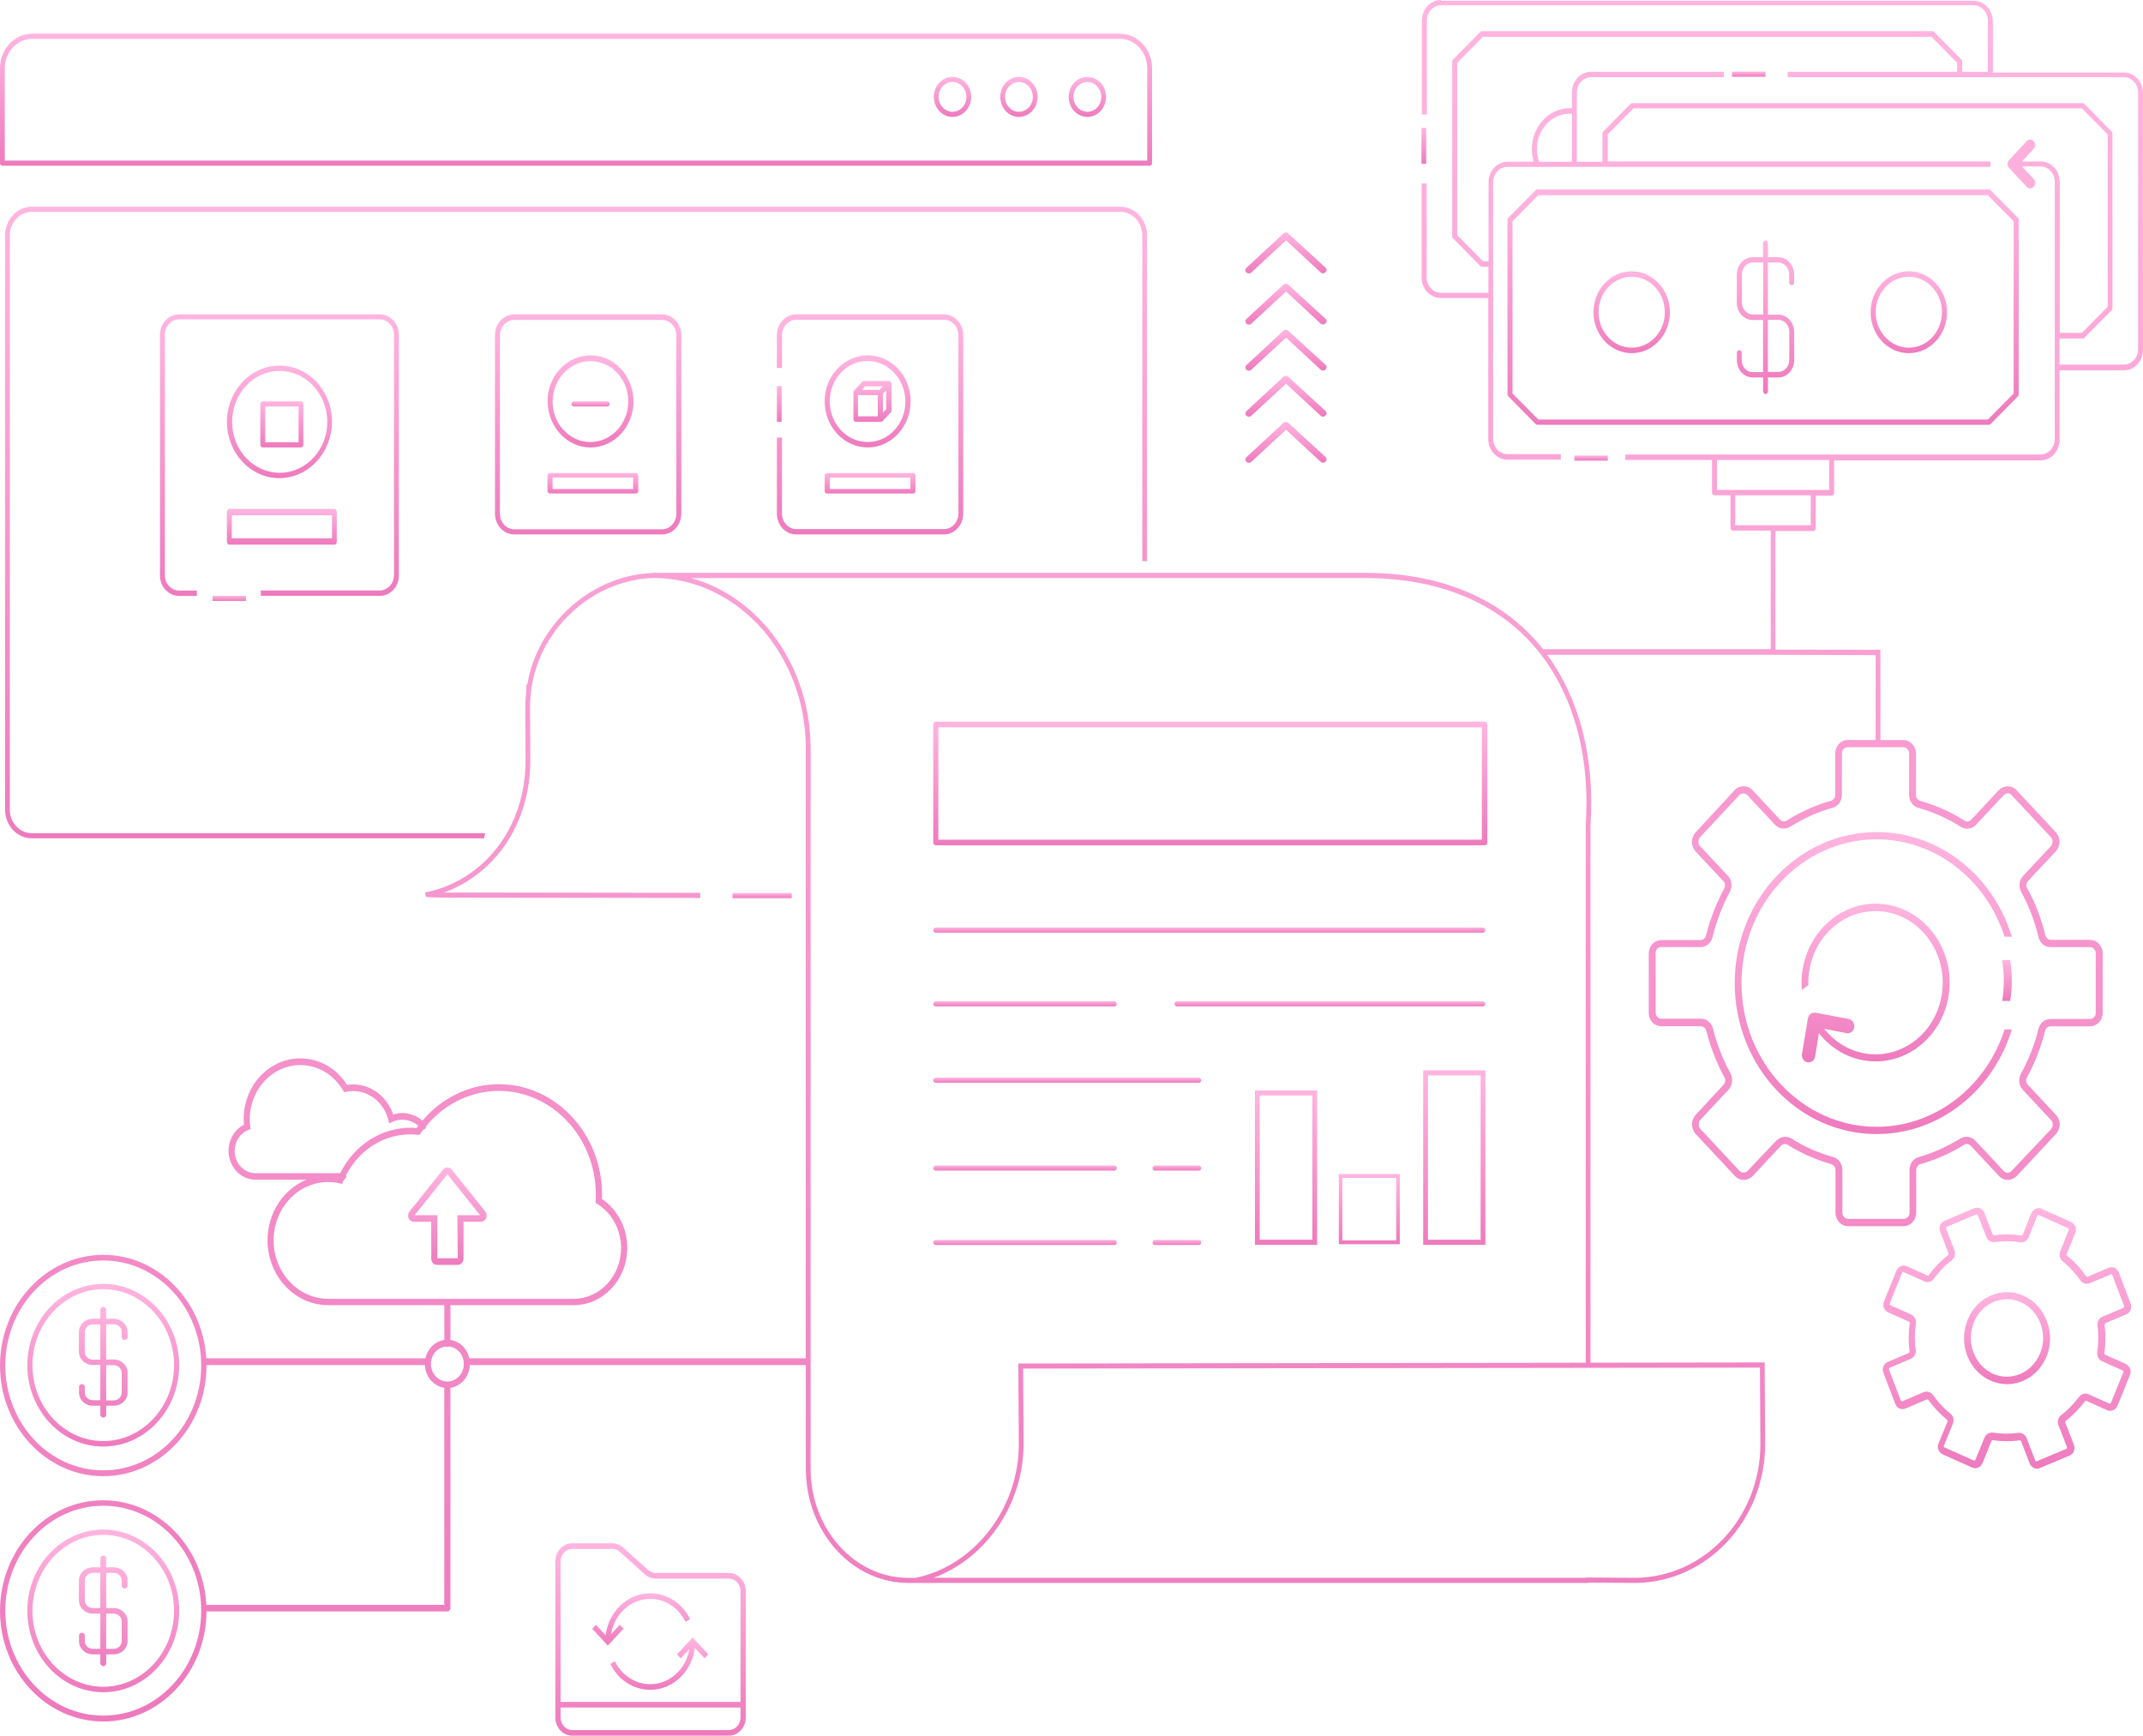 <svg width="716" height="580" viewBox="0 0 716 580" fill="none" xmlns="http://www.w3.org/2000/svg">
<path d="M589.867 23.938H578.692V25.647H589.867V23.938Z" fill="url(#paint0_linear)"/>
<path d="M476.519 42.747H474.922V54.717H476.519V42.747Z" fill="url(#paint1_linear)"/>
<path d="M537.184 152.182H526.009V153.891H537.184V152.182Z" fill="url(#paint2_linear)"/>
<path d="M665.073 141.682L674.205 132.432C674.381 132.244 674.492 132.004 674.492 131.765V73.423C674.492 73.183 674.381 72.944 674.205 72.756L665.073 63.505C664.898 63.317 664.738 63.266 664.515 63.266H513.652C513.428 63.266 513.253 63.334 513.093 63.505L503.962 72.756C503.786 72.944 503.674 73.183 503.674 73.423V131.765C503.674 132.004 503.786 132.244 503.962 132.432L513.093 141.682C513.269 141.87 513.428 141.922 513.652 141.922H664.515C664.738 141.922 664.898 141.853 665.073 141.682ZM513.971 140.16L505.35 131.457V73.919L513.971 65.215H664.163L672.784 73.919V131.457L664.163 140.16H513.971Z" fill="url(#paint3_linear)"/>
<path d="M594.175 85.923H590.679V81.255C590.679 80.776 590.296 80.366 589.865 80.366C589.434 80.366 589.051 80.776 589.051 81.255V85.923H585.571C582.681 85.923 580.286 88.488 580.286 91.719V101.107C580.286 104.27 582.633 106.903 585.571 106.903H589.051V124.31H585.571C583.559 124.31 581.931 122.515 581.931 120.309V117.864C581.931 117.385 581.548 116.975 581.117 116.975C580.686 116.975 580.302 117.385 580.302 117.864V120.309C580.302 123.472 582.649 126.106 585.587 126.106H589.067V130.774C589.067 131.253 589.45 131.663 589.881 131.663C590.312 131.663 590.695 131.235 590.695 130.774V126.106H594.175C597.065 126.106 599.46 123.541 599.46 120.309V110.922C599.46 107.758 597.113 105.125 594.175 105.125H590.679V87.718H594.159C596.171 87.718 597.799 89.514 597.799 91.719V94.404C597.799 94.883 598.183 95.293 598.614 95.293C599.045 95.293 599.428 94.883 599.428 94.404V91.719C599.396 88.505 597.049 85.923 594.175 85.923ZM589.115 105.057H585.635C583.623 105.057 581.995 103.261 581.995 101.056V91.668C581.995 89.462 583.623 87.667 585.635 87.667H589.115V105.057ZM594.175 106.852C596.187 106.852 597.815 108.648 597.815 110.853V120.241C597.815 122.446 596.187 124.242 594.175 124.242H590.679V106.852H594.175Z" fill="url(#paint4_linear)"/>
<path d="M637.76 90.625C630.752 90.625 624.989 96.73 624.989 104.305C624.989 111.811 630.688 117.984 637.76 117.984C644.832 117.984 650.531 111.879 650.531 104.305C650.531 96.798 644.784 90.625 637.76 90.625ZM637.76 116.154C631.662 116.154 626.697 110.836 626.697 104.305C626.697 97.773 631.662 92.455 637.76 92.455C643.858 92.455 648.823 97.773 648.823 104.305C648.823 110.836 643.858 116.154 637.76 116.154Z" fill="url(#paint5_linear)"/>
<path d="M545.165 90.625C538.157 90.625 532.394 96.73 532.394 104.305C532.394 111.811 538.093 117.984 545.165 117.984C552.237 117.984 557.937 111.879 557.937 104.305C557.937 96.798 552.237 90.625 545.165 90.625ZM545.165 116.154C539.067 116.154 534.102 110.836 534.102 104.305C534.102 97.773 539.067 92.455 545.165 92.455C551.264 92.455 556.228 97.773 556.228 104.305C556.292 110.836 551.264 116.154 545.165 116.154Z" fill="url(#paint6_linear)"/>
<path d="M154.87 420.501V408.155H160.697C161.447 408.155 162.134 407.693 162.437 406.958C162.756 406.223 162.629 405.368 162.15 404.769L150.943 390.714C150.208 389.791 148.756 389.791 148.021 390.714L136.814 404.769C136.319 405.368 136.208 406.24 136.527 406.975C136.846 407.693 137.517 408.172 138.267 408.172H144.094V420.518C144.094 421.646 144.956 422.57 146.01 422.57H152.97C154.008 422.553 154.87 421.629 154.87 420.501ZM138.554 405.966L149.474 392.287L160.394 405.966H152.81L152.938 420.364H146.121V405.966H138.554Z" fill="url(#paint7_linear)"/>
<path d="M0.798 55.367H384.117C384.564 55.367 384.916 54.99 384.916 54.512V22.81C384.916 16.432 380.078 11.251 374.124 11.251H10.792C4.837 11.251 0 16.432 0 22.81V54.512C0 54.99 0.351 55.367 0.798 55.367ZM1.596 22.81C1.596 17.372 5.731 12.961 10.792 12.961H374.108C379.184 12.961 383.303 17.372 383.303 22.81V53.657H1.596V22.81Z" fill="url(#paint8_linear)"/>
<path d="M318.248 25.682C314.8 25.682 312.006 28.674 312.006 32.368C312.006 36.061 314.8 39.053 318.248 39.053C321.681 39.053 324.49 36.061 324.49 32.368C324.49 28.674 321.681 25.682 318.248 25.682ZM318.248 37.343C315.694 37.343 313.603 35.121 313.603 32.368C313.603 29.615 315.678 27.392 318.248 27.392C320.803 27.392 322.894 29.615 322.894 32.368C322.894 35.121 320.803 37.343 318.248 37.343Z" fill="url(#paint9_linear)"/>
<path d="M340.438 25.682C336.99 25.682 334.196 28.674 334.196 32.368C334.196 36.061 336.99 39.053 340.438 39.053C343.871 39.053 346.68 36.061 346.68 32.368C346.68 28.674 343.887 25.682 340.438 25.682ZM340.438 37.343C337.884 37.343 335.793 35.121 335.793 32.368C335.793 29.615 337.868 27.392 340.438 27.392C342.993 27.392 345.084 29.615 345.084 32.368C345.084 35.121 343.009 37.343 340.438 37.343Z" fill="url(#paint10_linear)"/>
<path d="M363.3 25.682C359.851 25.682 357.057 28.674 357.057 32.368C357.057 36.061 359.851 39.053 363.3 39.053C366.748 39.053 369.542 36.061 369.542 32.368C369.542 28.674 366.748 25.682 363.3 25.682ZM363.3 37.343C360.745 37.343 358.654 35.121 358.654 32.368C358.654 29.615 360.729 27.392 363.3 27.392C365.854 27.392 367.945 29.615 367.945 32.368C367.945 35.121 365.87 37.343 363.3 37.343Z" fill="url(#paint11_linear)"/>
<path d="M383.224 187.44V78.639C383.224 73.355 379.217 69.063 374.284 69.063H10.632C5.699 69.063 1.692 73.355 1.692 78.639V270.491C1.692 275.774 5.699 280.066 10.632 280.066H161.734L162.102 278.356H10.632C6.577 278.356 3.289 274.834 3.289 270.491V78.639C3.289 74.296 6.577 70.773 10.632 70.773H374.3C378.354 70.773 381.643 74.296 381.643 78.639V187.457H383.224V187.44Z" fill="url(#paint12_linear)"/>
<path d="M264.513 298.345H244.733V300.055H264.513V298.345Z" fill="url(#paint13_linear)"/>
<path d="M495.485 309.87H312.598C312.151 309.87 311.8 310.246 311.8 310.725C311.8 311.203 312.151 311.58 312.598 311.58H495.469C495.916 311.58 496.267 311.203 496.267 310.725C496.267 310.246 495.916 309.87 495.485 309.87Z" fill="url(#paint14_linear)"/>
<path d="M400.545 360.021H312.614C312.167 360.021 311.815 360.397 311.815 360.876C311.815 361.355 312.167 361.731 312.614 361.731H400.545C400.992 361.731 401.343 361.355 401.343 360.876C401.343 360.415 400.976 360.021 400.545 360.021Z" fill="url(#paint15_linear)"/>
<path d="M312.598 336.22H372.336C372.783 336.22 373.135 335.844 373.135 335.365C373.135 334.886 372.783 334.51 372.336 334.51H312.598C312.151 334.51 311.8 334.886 311.8 335.365C311.8 335.844 312.167 336.22 312.598 336.22Z" fill="url(#paint16_linear)"/>
<path d="M495.484 334.51H393.201C392.754 334.51 392.403 334.886 392.403 335.365C392.403 335.844 392.754 336.22 393.201 336.22H495.468C495.915 336.22 496.266 335.844 496.266 335.365C496.266 334.886 495.915 334.51 495.484 334.51Z" fill="url(#paint17_linear)"/>
<path d="M372.352 389.364H312.614C312.167 389.364 311.815 389.74 311.815 390.219C311.815 390.697 312.167 391.074 312.614 391.074H372.352C372.799 391.074 373.15 390.697 373.15 390.219C373.15 389.74 372.783 389.364 372.352 389.364Z" fill="url(#paint18_linear)"/>
<path d="M400.544 389.364H385.873C385.426 389.364 385.075 389.74 385.075 390.219C385.075 390.697 385.426 391.074 385.873 391.074H400.544C400.991 391.074 401.342 390.697 401.342 390.219C401.342 389.74 400.975 389.364 400.544 389.364Z" fill="url(#paint19_linear)"/>
<path d="M372.352 414.225H312.614C312.167 414.225 311.815 414.601 311.815 415.08C311.815 415.559 312.167 415.935 312.614 415.935H372.352C372.799 415.935 373.15 415.559 373.15 415.08C373.15 414.601 372.783 414.225 372.352 414.225Z" fill="url(#paint20_linear)"/>
<path d="M400.544 414.225H385.873C385.426 414.225 385.075 414.601 385.075 415.08C385.075 415.559 385.426 415.935 385.873 415.935H400.544C400.991 415.935 401.342 415.559 401.342 415.08C401.342 414.601 400.975 414.225 400.544 414.225Z" fill="url(#paint21_linear)"/>
<path d="M419.288 415.885H440.073V364.28H419.288V415.885ZM420.884 365.972H438.477V414.158H420.884V365.972Z" fill="url(#paint22_linear)"/>
<path d="M447.304 415.662H467.707V392.219H447.304V415.662ZM448.517 393.519H466.493V414.363H448.517V393.519Z" fill="url(#paint23_linear)"/>
<path d="M475.498 415.884H496.283V357.559H475.498V415.884ZM477.094 359.269H494.687V414.174H477.094V359.269Z" fill="url(#paint24_linear)"/>
<path d="M171.824 105.022C168.232 105.022 165.374 108.168 165.374 111.999V171.572C165.374 175.453 168.28 178.548 171.824 178.548H221.186C224.778 178.548 227.635 175.402 227.635 171.572V111.999C227.635 108.117 224.73 105.022 221.186 105.022H171.824ZM225.975 112.067V171.64C225.975 174.479 223.804 176.821 221.186 176.821H171.824C169.206 176.821 167.035 174.479 167.035 171.64V112.067C167.035 109.229 169.206 106.886 171.824 106.886H221.186C223.804 106.886 225.975 109.16 225.975 112.067Z" fill="url(#paint25_linear)"/>
<path d="M197.303 149.48H197.415C205.365 149.411 211.719 142.435 211.671 133.937C211.607 129.85 210.074 126.003 207.376 123.113C204.614 120.223 201.022 118.701 197.191 118.701C193.36 118.77 189.768 120.394 187.07 123.301C184.356 126.259 182.887 130.107 182.951 134.193C183.015 138.28 184.547 142.127 187.245 145.017C189.943 147.907 193.535 149.48 197.303 149.48ZM188.299 124.686C190.662 122.104 193.839 120.651 197.191 120.651H197.303C200.655 120.651 203.784 122.036 206.131 124.498C208.542 127.012 209.899 130.414 209.899 134.005C209.962 141.426 204.359 147.599 197.351 147.667H197.239C193.886 147.667 190.757 146.282 188.411 143.769C186 141.255 184.643 137.852 184.643 134.262C184.643 130.671 185.936 127.2 188.299 124.686Z" fill="url(#paint26_linear)"/>
<path d="M191.715 135.801H202.89C203.322 135.801 203.689 135.408 203.689 134.946C203.689 134.484 203.322 134.091 202.89 134.091H191.715C191.284 134.091 190.917 134.484 190.917 134.946C190.917 135.408 191.284 135.801 191.715 135.801Z" fill="url(#paint27_linear)"/>
<path d="M212.389 158.029H183.797C183.334 158.029 182.919 158.388 182.919 158.782V164.117C182.919 164.527 183.334 164.869 183.797 164.869H212.389C212.852 164.869 213.267 164.51 213.267 164.117V158.782C213.203 158.388 212.852 158.029 212.389 158.029ZM211.527 163.364H184.627V159.534H211.527V163.364Z" fill="url(#paint28_linear)"/>
<path d="M259.564 171.572C259.564 175.453 262.47 178.548 266.014 178.548H315.375C318.967 178.548 321.825 175.402 321.825 171.572V111.999C321.825 108.117 318.919 105.022 315.375 105.022H266.014C262.422 105.022 259.564 108.168 259.564 111.999V122.925H261.272V111.999C261.272 109.16 263.443 106.818 266.062 106.818H315.423C318.057 106.818 320.213 109.16 320.213 111.999V171.572C320.213 174.41 318.041 176.753 315.423 176.753H266.062C263.443 176.753 261.272 174.41 261.272 171.572V146.18H259.564V171.572Z" fill="url(#paint29_linear)"/>
<path d="M261.161 128.961H259.564V140.931H261.161V128.961Z" fill="url(#paint30_linear)"/>
<path d="M289.896 149.48H290.007C297.958 149.412 304.311 142.418 304.263 133.903C304.2 125.456 297.734 118.634 289.784 118.702C285.952 118.77 282.36 120.412 279.662 123.302C276.948 126.26 275.48 130.107 275.544 134.211C275.592 142.675 282.057 149.48 289.896 149.48ZM280.828 124.635C283.191 122.053 286.367 120.6 289.72 120.6H289.832C296.728 120.6 302.428 126.585 302.491 134.04C302.603 141.427 297.016 147.599 290.007 147.668H289.896C282.999 147.668 277.3 141.683 277.236 134.228C277.172 130.62 278.465 127.217 280.828 124.635Z" fill="url(#paint31_linear)"/>
<path d="M275.528 164.117C275.528 164.527 275.943 164.869 276.406 164.869H304.998C305.461 164.869 305.876 164.51 305.876 164.117V158.782C305.876 158.371 305.461 158.029 304.998 158.029H276.406C275.943 158.029 275.528 158.388 275.528 158.782V164.117ZM277.268 159.534H304.168V163.364H277.268V159.534Z" fill="url(#paint32_linear)"/>
<path d="M285.968 140.931H294.317C294.429 140.931 294.541 140.931 294.605 140.863C294.669 140.828 294.701 140.794 294.749 140.777C294.796 140.743 294.828 140.709 294.892 140.692L297.654 137.733C297.718 137.665 297.766 137.545 297.83 137.426C297.893 137.306 297.893 137.238 297.893 137.118V128.124C297.83 128.004 297.782 127.867 297.782 127.816C297.75 127.748 297.718 127.713 297.702 127.662C297.67 127.611 297.638 127.577 297.622 127.508C297.558 127.44 297.446 127.389 297.335 127.32C297.223 127.252 297.159 127.252 297.047 127.252H288.714C288.602 127.252 288.491 127.252 288.427 127.32C288.363 127.354 288.331 127.389 288.283 127.406C288.235 127.423 288.203 127.474 288.139 127.491L285.378 130.449C285.314 130.518 285.266 130.637 285.202 130.757C285.138 130.877 285.138 130.945 285.138 131.065V140.008C285.106 140.503 285.505 140.931 285.968 140.931ZM295.004 131.509L296.09 130.347V136.69L295.004 137.853V131.509ZM289.017 129.047H294.94L293.855 130.227H287.932L289.017 129.047ZM286.655 132.005H293.264V139.084H286.655V132.005Z" fill="url(#paint33_linear)"/>
<path d="M82.184 199.067H71.009V200.777H82.184V199.067Z" fill="url(#paint34_linear)"/>
<path d="M133.27 192.279V111.811C133.27 108.032 130.381 105.022 126.852 105.022H59.866C56.29 105.022 53.449 108.083 53.449 111.811V192.296C53.449 196.075 56.338 199.084 59.866 199.084H65.773V197.289H59.866C57.248 197.289 55.093 195.015 55.093 192.245V111.742C55.093 108.989 57.248 106.698 59.866 106.698H126.852C129.471 106.698 131.626 108.972 131.626 111.742V192.211C131.626 194.964 129.471 197.255 126.852 197.255H87.165V199.05H126.852C130.381 199.136 133.27 196.075 133.27 192.279Z" fill="url(#paint35_linear)"/>
<path d="M93.328 159.739H93.503C103.162 159.619 110.984 151.138 110.92 140.776C110.872 130.431 103.002 122.121 93.391 122.121H93.232C83.573 122.241 75.751 130.722 75.815 141.084C75.91 151.378 83.717 159.739 93.328 159.739ZM93.28 123.934H93.455C102.172 123.934 109.244 131.457 109.356 140.793C109.42 150.181 102.331 157.892 93.567 157.944C84.803 157.995 77.603 150.489 77.555 141.084C77.491 131.697 84.515 123.985 93.28 123.934Z" fill="url(#paint36_linear)"/>
<path d="M112.516 180.891V171.076C112.516 170.494 112.133 169.999 111.686 169.999H76.629C76.182 169.999 75.798 170.494 75.798 171.076V180.891C75.798 181.472 76.182 181.968 76.629 181.968H111.75C112.181 181.968 112.516 181.472 112.516 180.891ZM110.92 179.83H77.443V172.153H110.92V179.83Z" fill="url(#paint37_linear)"/>
<path d="M87.804 149.48H100.527C100.974 149.48 101.357 149.07 101.357 148.608V134.98C101.357 134.501 101.022 134.091 100.527 134.091H87.804C87.357 134.091 86.974 134.501 86.974 134.98V148.608C86.974 149.07 87.357 149.48 87.804 149.48ZM88.618 135.801H99.745V147.719H88.618V135.801Z" fill="url(#paint38_linear)"/>
<path d="M34.498 428.914C20.498 428.914 9.131 441.106 9.131 456.085C9.131 471.081 20.514 483.255 34.498 483.255C48.499 483.255 59.866 471.063 59.866 456.085C59.866 441.089 48.499 428.914 34.498 428.914ZM34.498 481.425C21.471 481.425 10.839 470.038 10.839 456.085C10.839 442.132 21.471 430.692 34.498 430.692C47.525 430.692 58.157 442.08 58.157 456.033C58.157 469.986 47.589 481.425 34.498 481.425Z" fill="url(#paint39_linear)"/>
<path d="M37.979 440.558H35.472V437.548C35.472 437.035 35.041 436.625 34.499 436.625C33.956 436.625 33.525 437.035 33.525 437.548V440.558H31.018C28.448 440.558 26.373 442.524 26.373 444.952V451.621C26.373 454.049 28.448 456.015 31.018 456.015H33.525V467.779H31.018C29.55 467.779 28.336 466.616 28.336 465.231V463.316C28.336 462.803 27.905 462.393 27.363 462.393C26.82 462.393 26.389 462.803 26.389 463.316V465.231C26.389 467.659 28.464 469.626 31.034 469.626H33.525V472.635C33.525 473.148 33.956 473.559 34.499 473.559C35.041 473.559 35.472 473.148 35.472 472.635V469.626H37.979C40.549 469.626 42.624 467.659 42.624 465.231V458.563C42.624 456.135 40.549 454.168 37.979 454.168H35.472V442.404H37.979C39.447 442.404 40.661 443.567 40.661 444.952V446.696C40.661 447.209 41.092 447.619 41.635 447.619C42.177 447.619 42.608 447.209 42.608 446.696V444.952C42.624 442.541 40.549 440.558 37.979 440.558ZM33.525 454.237H31.018C29.55 454.237 28.336 453.074 28.336 451.689V445.02C28.336 443.635 29.55 442.473 31.018 442.473H33.525V454.237ZM37.979 456.083C39.447 456.083 40.661 457.246 40.661 458.631V465.3C40.661 466.685 39.431 467.848 37.979 467.848H35.472V456.083H37.979Z" fill="url(#paint40_linear)"/>
<path d="M34.498 510.99C20.498 510.99 9.131 523.181 9.131 538.16C9.131 553.156 20.514 565.331 34.498 565.331C48.499 565.331 59.866 553.139 59.866 538.16C59.866 523.164 48.499 510.99 34.498 510.99ZM34.498 563.501C21.471 563.501 10.839 552.113 10.839 538.16C10.839 524.207 21.471 512.768 34.498 512.768C47.525 512.768 58.157 524.156 58.157 538.109C58.157 552.062 47.589 563.501 34.498 563.501Z" fill="url(#paint41_linear)"/>
<path d="M37.979 523.608H35.472V520.598C35.472 520.085 35.041 519.675 34.499 519.675C33.956 519.675 33.525 520.085 33.525 520.598V523.608H31.018C28.448 523.608 26.373 525.574 26.373 528.002V534.671C26.373 537.099 28.448 539.066 31.018 539.066H33.525V550.83H31.018C29.55 550.83 28.336 549.667 28.336 548.282V546.367C28.336 545.854 27.905 545.444 27.363 545.444C26.82 545.444 26.389 545.854 26.389 546.367V548.282C26.389 550.71 28.464 552.676 31.034 552.676H33.525V555.686C33.525 556.199 33.956 556.609 34.499 556.609C35.041 556.609 35.472 556.199 35.472 555.686V552.676H37.979C40.549 552.676 42.624 550.71 42.624 548.282V541.613C42.624 539.185 40.549 537.219 37.979 537.219H35.472V525.455H37.979C39.447 525.455 40.661 526.617 40.661 528.002V529.746C40.661 530.259 41.092 530.67 41.635 530.67C42.177 530.67 42.608 530.259 42.608 529.746V528.002C42.624 525.591 40.549 523.608 37.979 523.608ZM33.525 537.219H31.018C29.55 537.219 28.336 536.056 28.336 534.671V528.002C28.336 526.617 29.55 525.455 31.018 525.455H33.525V537.219ZM37.979 539.083C39.447 539.083 40.661 540.245 40.661 541.63V548.299C40.661 549.684 39.431 550.847 37.979 550.847H35.472V539.083H37.979Z" fill="url(#paint42_linear)"/>
<path d="M496.06 241.096H312.694C312.199 241.096 311.8 241.507 311.8 242.037V281.45C311.8 281.98 312.183 282.39 312.694 282.39H496.044C496.539 282.39 496.938 281.98 496.938 281.45V242.037C496.938 241.507 496.555 241.096 496.06 241.096ZM495.102 280.51H313.524V242.977H495.102V280.51Z" fill="url(#paint43_linear)"/>
<path d="M671.635 334.406C671.986 332.183 672.162 329.875 672.162 327.567C672.162 325.258 671.986 322.95 671.635 320.727H668.969C669.24 322.95 669.496 325.258 669.496 327.567C669.496 329.875 669.32 332.183 668.969 334.406H671.635Z" fill="url(#paint44_linear)"/>
<path d="M579.585 328.423C579.585 356.26 600.833 378.865 627.015 378.865C648.12 378.865 666.032 364.177 672.178 343.915H669.751C663.685 362.792 646.827 376.437 627.015 376.437C602.127 376.437 581.852 354.892 581.852 328.423C581.852 301.953 602.111 280.409 627.015 280.409C646.827 280.409 663.669 294.054 669.751 312.931H672.178C666.032 292.669 648.12 277.98 627.015 277.98C600.897 277.98 579.585 300.585 579.585 328.423Z" fill="url(#paint45_linear)"/>
<path d="M703.452 442.028L710.413 439.087C711.77 438.523 712.456 436.864 711.85 435.428L707.906 425.083C707.38 423.647 705.783 422.929 704.426 423.578L697.53 426.519C697.226 426.519 697.083 426.519 697.003 426.366C695.183 423.732 693.06 421.424 690.633 419.526C690.489 419.372 690.41 419.201 690.489 419.047L693.363 411.883C693.97 410.446 693.283 408.856 691.926 408.223L682.156 403.846C681.47 403.521 680.799 403.521 680.113 403.846C679.426 404.171 678.979 404.633 678.676 405.351L675.802 412.515C675.722 412.669 675.579 412.755 675.339 412.755C672.306 412.276 669.273 412.276 666.256 412.669C666.032 412.669 665.872 412.584 665.809 412.43L662.999 405.197C662.472 403.761 660.876 403.042 659.519 403.692L649.669 407.83C648.312 408.377 647.625 410.053 648.232 411.489L651.042 418.808C651.121 418.962 651.042 419.201 650.882 419.287C648.455 421.202 646.268 423.425 644.448 425.972C644.289 426.126 644.145 426.212 643.985 426.126L637.089 423.031C635.732 422.399 634.215 423.117 633.609 424.536L629.442 434.795C628.835 436.232 629.522 437.822 630.879 438.455L637.839 441.55C637.983 441.635 638.063 441.789 638.063 442.028C637.6 445.123 637.6 448.321 637.983 451.501C637.983 451.741 637.903 451.895 637.759 451.98L630.719 455.007C629.362 455.571 628.676 457.229 629.282 458.666L633.225 469.011C633.752 470.447 635.349 471.165 636.706 470.533L643.826 467.506C643.969 467.421 644.209 467.506 644.273 467.66C646.093 470.208 648.216 472.431 650.563 474.346C650.722 474.5 650.786 474.671 650.722 474.824L647.689 482.228C647.082 483.665 647.769 485.255 649.126 485.888L658.896 490.265C659.583 490.59 660.253 490.59 660.94 490.265C661.626 490.026 662.073 489.478 662.376 488.76L665.409 481.356C665.489 481.202 665.633 481.117 665.872 481.117C668.826 481.596 671.859 481.596 674.812 481.202C675.036 481.202 675.196 481.288 675.259 481.442L678.133 488.914C678.436 489.632 678.883 490.111 679.57 490.419C679.873 490.573 680.256 490.658 680.623 490.658C680.927 490.658 681.31 490.573 681.613 490.419L691.463 486.281C692.82 485.717 693.507 484.058 692.9 482.622L690.026 475.218C689.947 475.064 690.026 474.824 690.17 474.739C692.597 472.824 694.784 470.601 696.604 468.139C696.747 467.985 696.907 467.899 697.051 467.985L704.011 471.097C704.698 471.422 705.368 471.422 706.055 471.097C706.741 470.772 707.188 470.293 707.491 469.592L711.658 459.333C711.961 458.614 711.961 457.896 711.658 457.178C711.355 456.46 710.892 455.981 710.221 455.656L703.325 452.561C703.181 452.476 703.101 452.322 703.101 452.083C703.548 448.902 703.548 445.722 703.181 442.541C703.229 442.268 703.293 442.114 703.452 442.028ZM702.463 439.874C701.329 440.353 700.643 441.55 700.802 442.815C701.186 445.756 701.106 448.782 700.723 451.724C700.579 452.989 701.186 454.271 702.319 454.75L709.216 457.845C709.311 457.896 709.343 457.948 709.391 457.999C709.407 458.033 709.423 458.05 709.455 458.084C709.455 458.102 709.471 458.136 709.471 458.153C709.487 458.204 709.503 458.29 709.455 458.392L705.288 468.652C705.24 468.754 705.193 468.788 705.145 468.823C705.113 468.84 705.097 468.857 705.065 468.891C705.049 468.891 705.017 468.891 705.001 468.908C704.937 468.925 704.873 468.942 704.762 468.891L697.801 465.796C696.668 465.317 695.374 465.642 694.624 466.668C692.884 468.977 690.904 471.046 688.638 472.79C687.648 473.576 687.281 474.944 687.728 476.056L690.601 483.459C690.681 483.699 690.601 483.853 690.378 484.024L680.528 488.162C680.304 488.247 680.145 488.162 680.001 487.922L677.127 480.433C676.744 479.407 675.77 478.689 674.621 478.689H674.238C671.428 479.082 668.634 479.014 665.904 478.603C664.691 478.449 663.558 479.082 663.031 480.279L659.998 487.683C659.95 487.786 659.902 487.82 659.838 487.854C659.806 487.871 659.79 487.888 659.758 487.922C659.726 487.922 659.71 487.922 659.694 487.939C659.63 487.957 659.567 487.974 659.455 487.922L649.685 483.545C649.461 483.459 649.381 483.22 649.461 482.998L652.494 475.594C652.941 474.397 652.638 473.046 651.664 472.26C649.461 470.515 647.498 468.361 645.837 466.053C645.087 465.027 643.794 464.616 642.724 465.095L635.604 468.122C635.381 468.207 635.221 468.122 635.077 467.882L631.134 457.537C631.054 457.298 631.134 457.144 631.358 456.973L638.398 453.946C639.531 453.468 640.218 452.271 640.058 451.005C639.675 448.064 639.675 445.123 640.138 442.165C640.282 440.9 639.675 439.703 638.542 439.139L631.581 436.044C631.358 435.958 631.278 435.719 631.358 435.479L635.524 425.22C635.604 424.981 635.828 424.895 636.051 424.981L642.948 428.076C644.081 428.554 645.374 428.229 646.125 427.203C647.865 424.81 649.844 422.741 652.111 420.996C653.101 420.193 653.468 418.842 653.021 417.731L650.211 410.412C650.132 410.173 650.211 410.019 650.435 409.848L660.285 405.71C660.508 405.624 660.668 405.71 660.812 405.949L663.621 413.199C664.069 414.396 665.218 415.114 666.431 414.943C669.241 414.55 672.114 414.55 674.924 415.029C676.137 415.183 677.271 414.55 677.798 413.353L680.671 406.189C680.719 406.086 680.767 406.052 680.831 406.018C680.863 406.001 680.879 405.983 680.911 405.949C680.927 405.949 680.959 405.949 680.975 405.932C681.039 405.915 681.102 405.898 681.214 405.949L690.984 410.327C691.208 410.412 691.288 410.652 691.208 410.874L688.334 418.038C687.887 419.235 688.191 420.586 689.164 421.373C691.431 423.202 693.411 425.357 695.071 427.734C695.822 428.759 697.115 429.17 698.184 428.691L705.224 425.75C705.448 425.665 705.608 425.75 705.751 425.989L709.694 436.334C709.774 436.574 709.695 436.728 709.471 436.899L702.463 439.874Z" fill="url(#paint46_linear)"/>
<path d="M676.138 432.897C672.626 431.256 668.714 431.256 665.122 432.812C661.61 434.368 658.784 437.309 657.332 441.071C655.879 444.833 655.799 449.005 657.252 452.852C658.705 456.614 661.451 459.64 664.979 461.196C666.815 462.017 668.73 462.428 670.566 462.428C676.154 462.428 681.502 458.905 683.801 453.091C685.333 449.33 685.333 445.157 683.88 441.31C682.412 437.48 679.73 434.522 676.138 432.897ZM681.645 452.031C679.043 458.58 671.939 461.692 665.825 458.905C659.71 456.118 656.885 448.509 659.407 441.96C660.636 438.762 662.999 436.317 665.984 435C667.437 434.351 668.97 434.026 670.502 434.026C672.115 434.026 673.711 434.351 675.244 435.086C678.229 436.403 680.512 438.933 681.741 442.131C682.939 445.414 682.939 448.936 681.645 452.031Z" fill="url(#paint47_linear)"/>
<path d="M619.527 343.247C619.751 341.965 618.92 340.665 617.707 340.426L611.353 339.212L606.596 338.322C606.516 338.322 606.372 338.322 606.293 338.322C605.846 338.322 605.319 338.476 604.936 338.716C604.712 338.887 604.489 339.194 604.329 339.434C604.185 339.673 604.105 339.998 604.026 340.238L603.196 345.316L602.062 352.087C601.839 353.37 602.669 354.669 603.882 354.909C604.026 354.909 604.185 354.909 604.265 354.909C605.319 354.909 606.309 354.105 606.452 352.891L607.729 345.162C612.263 350.959 619.064 354.584 626.695 354.584C640.297 354.584 651.408 342.734 651.408 328.234C651.408 313.734 640.297 301.884 626.695 301.884C613.093 301.884 601.918 313.802 601.918 328.302C601.918 329.106 601.998 329.91 601.998 330.713L604.185 329.106C604.185 328.867 604.185 328.542 604.185 328.302C604.185 315.085 614.227 304.381 626.631 304.381C639.019 304.381 649.077 315.102 649.077 328.302C649.077 341.52 639.035 352.224 626.631 352.224C619.751 352.224 613.636 348.924 609.485 343.692L616.893 345.145C618.09 345.419 619.304 344.529 619.527 343.247Z" fill="url(#paint48_linear)"/>
<path d="M709.598 24.229H665.824V7.13C665.824 3.3 662.935 0.256 659.438 0.256H481.436V0C477.876 0 475.051 3.112 475.051 6.874V38.285H476.743V6.874C476.743 4.07 478.898 1.761 481.5 1.761H659.391C661.993 1.761 664.148 4.07 664.148 6.874V23.973H655.607V20.57C655.607 20.331 655.495 20.091 655.32 19.903L646.22 10.653C646.044 10.465 645.885 10.413 645.661 10.413H495.134C494.91 10.413 494.734 10.465 494.575 10.653L485.475 19.903C485.3 20.091 485.188 20.331 485.188 20.57V78.947C485.188 79.186 485.3 79.442 485.475 79.614L494.575 88.864C494.75 89.052 494.91 89.103 495.134 89.103H497.289V97.807H481.404C478.802 97.807 476.663 95.499 476.663 92.694V61.283H474.971V92.694C474.971 96.525 477.86 99.568 481.356 99.568H497.241V146.676C497.241 150.506 500.13 153.55 503.627 153.55H521.491V151.72H503.627C501.024 151.72 498.869 149.412 498.869 146.608V60.873C498.869 58.069 501.024 55.76 503.627 55.76H665.01V53.931H537.152V44.919L545.741 36.216H695.598L704.186 44.919V102.492L695.598 111.196H688.19V60.804C688.19 56.974 685.301 53.931 681.804 53.931H675.578L679.474 49.724C680.144 48.989 680.144 47.895 679.474 47.176C679.138 46.817 678.739 46.629 678.292 46.629C677.845 46.629 677.446 46.817 677.111 47.176L673.774 50.767L671.236 53.503C671.172 53.572 671.14 53.623 671.092 53.691C671.044 53.76 671.013 53.811 670.949 53.879C670.773 54.119 670.725 54.495 670.725 54.786C670.725 55.076 670.837 55.401 670.949 55.692C671.013 55.812 671.124 55.931 671.236 56.051L673.774 58.787L677.111 62.378C677.797 63.113 678.803 63.113 679.49 62.378C680.16 61.642 680.16 60.548 679.49 59.813L675.594 55.606H681.756C684.359 55.606 686.514 57.915 686.514 60.719V146.727C686.514 149.532 684.359 151.84 681.756 151.84H543.043V153.67H572.002V164.562C572.002 165.058 572.401 165.468 572.848 165.468H578.164V176.36C578.164 176.839 578.563 177.266 579.01 177.266H591.622V216.885H515.552C514.961 216.133 514.355 215.38 513.732 214.662C500.498 199.427 480.59 191.373 456.181 191.373H218.264V191.425C197.878 192.006 179.615 208.147 176.167 228.701H175.863L175.879 230.633C175.608 232.77 175.48 234.873 175.496 236.925L175.592 253.905C175.672 267.259 170.627 279.673 161.751 287.966C156.323 293.045 149.777 296.516 142.849 297.969L142.083 298.14L142.147 298.91C142.21 299.747 142.21 299.747 146.68 299.85L147.59 299.867C151.087 299.953 153.912 299.884 153.928 299.884L233.957 299.987V298.277L153.912 298.174C153.88 298.174 151.47 298.243 148.341 298.174C153.609 296.276 158.542 293.25 162.804 289.249C172.032 280.631 177.268 267.738 177.188 253.888L177.092 236.908C177.076 234.942 177.204 232.89 177.46 230.718V230.393L177.619 229.675C180.668 209.379 198.724 193.374 218.823 193.083C246.665 193.425 269.223 218.817 269.223 250.006V453.793H156.818C156.115 450.562 153.609 448.082 150.512 447.638V436.027H191.684C201.55 436.027 209.58 427.426 209.58 416.859C209.58 410.242 206.355 404.069 201.119 400.564C201.135 400.068 201.151 399.589 201.151 399.11C201.151 378.762 185.681 362.21 166.684 362.21C156.914 362.21 147.606 366.708 141.125 374.385C138.427 372.025 134.611 371.222 131.371 372.333C129.359 366.366 124.027 362.279 118.008 362.279C117.322 362.279 116.636 362.33 115.965 362.433C112.437 356.876 106.642 353.575 100.336 353.575C89.911 353.575 81.418 362.655 81.418 373.838C81.418 374.471 81.45 375.12 81.498 375.753C78.401 377.343 76.358 380.729 76.358 384.456C76.358 389.774 80.397 394.1 85.346 394.1H102.395C94.796 397.229 89.385 405.112 89.385 414.329C89.385 426.298 98.468 436.027 109.643 436.027H148.452V447.638C145.339 448.099 142.833 450.579 142.131 453.81C142.115 453.81 142.099 453.793 142.083 453.793H68.918C67.769 434.54 52.746 419.202 34.499 419.202C15.454 419.253 0 435.856 0 456.204C0 476.552 15.454 493.155 34.499 493.155C53.545 493.155 68.998 476.552 68.998 456.204C68.998 456.153 68.998 456.102 68.998 456.05H141.955C142.131 459.966 144.908 463.129 148.5 463.642C148.468 463.745 148.436 463.83 148.436 463.95V536.143H68.934C67.944 516.735 52.842 501.209 34.483 501.209C15.454 501.192 0 517.812 0 538.16C0 558.508 15.454 575.112 34.499 575.112C53.497 575.112 68.902 558.594 68.998 538.331H149.474C149.618 538.331 149.746 538.297 149.873 538.246C150.24 538.075 150.496 537.682 150.496 537.237V463.95C150.496 463.848 150.464 463.745 150.432 463.642C154.008 463.147 156.786 459.983 156.977 456.05H269.238V490.642C269.238 511.691 284.596 528.824 303.482 528.824H530.606V528.722L546.379 528.824C570.437 528.67 589.898 507.741 589.754 482.178L589.594 455.161L531.405 455.247V275.432C532.889 253.358 527.749 233.454 516.909 218.749H592.388L626.68 218.869V247.202H617.341C615.058 247.202 613.158 249.237 613.158 251.682V265.583C613.158 266.473 612.551 267.293 611.721 267.533C606.549 269.003 601.616 271.192 596.986 274.116C596.22 274.612 595.31 274.441 594.703 273.791L585.508 263.942C583.911 262.232 581.245 262.232 579.585 263.942L566.51 278.1C565.744 278.921 565.297 280.049 565.297 281.263C565.297 282.477 565.76 283.623 566.51 284.444L575.785 294.361C576.392 295.011 576.552 295.986 576.089 296.806C573.423 301.765 571.379 307.049 570.006 312.503C569.783 313.392 569.016 314.042 568.186 314.042H555.048C552.765 314.042 550.865 316.077 550.865 318.522V338.46C550.865 340.905 552.765 342.854 555.048 342.854H568.266C569.096 342.854 569.863 343.504 570.086 344.325C571.459 349.779 573.502 355.063 576.169 359.936C576.631 360.757 576.472 361.732 575.865 362.381L566.526 372.47C564.93 374.18 564.93 377.018 566.526 378.814L579.665 392.886C581.261 394.596 583.911 394.596 585.587 392.886L595.006 382.798C595.613 382.148 596.523 381.994 597.289 382.473C601.839 385.328 606.708 387.432 611.801 388.902C612.631 389.142 613.254 389.962 613.254 390.851V405.163C613.254 407.609 615.153 409.643 617.436 409.643H636.051C638.334 409.643 640.233 407.609 640.233 405.163V390.851C640.233 389.962 640.84 389.142 641.67 388.902C646.763 387.432 651.616 385.328 656.182 382.473C656.948 381.994 657.858 382.148 658.465 382.798L667.883 392.886C669.48 394.596 672.13 394.596 673.806 392.886L686.945 378.814C687.711 377.993 688.158 376.864 688.158 375.65C688.158 374.436 687.695 373.291 686.945 372.487L677.526 362.399C676.919 361.749 676.76 360.774 677.223 359.953C679.889 355.08 681.932 349.865 683.305 344.342C683.529 343.453 684.295 342.871 685.125 342.871H698.343C700.626 342.871 702.526 340.837 702.526 338.391V318.471C702.526 316.026 700.626 313.991 698.343 313.991H685.205C684.375 313.991 683.608 313.341 683.385 312.452C682.012 306.929 680.048 301.628 677.302 296.755C676.84 295.934 676.999 294.96 677.606 294.31L686.881 284.392C687.647 283.572 688.094 282.443 688.094 281.229C688.094 280.015 687.631 278.869 686.881 278.049L673.742 263.976C672.146 262.266 669.48 262.266 667.82 263.976L658.624 273.825C658.018 274.475 657.108 274.646 656.341 274.15C651.712 271.226 646.763 269.02 641.606 267.567C640.776 267.327 640.154 266.507 640.154 265.618V251.716C640.154 249.271 638.254 247.236 635.971 247.236H628.276V217.056H626.696V217.073L593.186 217.022V177.403H605.798C606.245 177.403 606.644 176.976 606.644 176.497V165.605H611.961C612.407 165.605 612.807 165.177 612.807 164.699V153.807H681.741C685.301 153.807 688.126 150.712 688.126 146.933V123.729H709.614C713.174 123.729 716 120.617 716 116.855V31.103C715.984 27.273 713.11 24.229 709.598 24.229ZM78.401 384.508C78.401 381.396 80.221 378.591 82.951 377.514L83.733 377.206L83.621 376.334C83.51 375.514 83.462 374.676 83.462 373.872C83.462 363.92 91.029 355.815 100.336 355.815C106.163 355.815 111.495 358.979 114.608 364.262L114.991 364.895L115.678 364.741C116.444 364.587 117.226 364.502 118.008 364.502C123.468 364.502 128.29 368.435 129.726 374.077L130.046 375.326L131.147 374.795C133.909 373.462 137.389 374.009 139.8 376.095C139.608 376.351 139.417 376.591 139.241 376.83C138.555 376.779 137.868 376.745 137.182 376.745C127.268 376.745 118.248 382.644 113.682 391.929H85.346C81.514 391.946 78.401 388.611 78.401 384.508ZM91.428 414.38C91.428 403.625 99.586 394.887 109.627 394.887C110.936 394.887 112.245 395.041 113.507 395.331L114.321 395.52L114.656 394.699C114.736 394.494 114.848 394.288 114.927 394.083C115.358 393.964 115.694 393.553 115.694 393.04C115.694 392.886 115.662 392.749 115.614 392.63C119.892 384.251 128.114 378.968 137.134 378.968C137.948 378.968 138.762 379.019 139.56 379.104L140.151 379.173L140.502 378.66C140.806 378.215 141.141 377.771 141.46 377.343C141.684 377.326 141.907 377.241 142.083 377.07C142.322 376.83 142.418 376.488 142.402 376.163C148.5 368.794 157.361 364.45 166.652 364.45C184.532 364.45 199.075 380.028 199.075 399.162C199.075 399.811 199.059 400.495 199.027 401.162L198.995 401.846L199.538 402.188C204.455 405.215 207.504 410.875 207.504 416.928C207.504 426.281 200.4 433.907 191.652 433.907H109.627C99.586 433.873 91.428 425.135 91.428 414.38ZM34.499 491.206C16.444 491.206 1.772 475.492 1.772 456.153C1.772 436.814 16.444 421.1 34.499 421.1C52.555 421.1 67.226 436.814 67.226 456.153C67.242 475.492 52.555 491.206 34.499 491.206ZM34.499 573.145C16.444 573.145 1.772 557.431 1.772 538.092C1.772 518.753 16.444 503.039 34.499 503.039C52.555 503.039 67.226 518.753 67.226 538.092C67.242 557.431 52.555 573.145 34.499 573.145ZM149.474 461.539C146.441 461.539 143.982 458.906 143.982 455.657C143.982 452.613 146.17 450.117 148.947 449.826C149.107 449.929 149.283 449.997 149.474 449.997C149.666 449.997 149.841 449.929 150.001 449.826C152.779 450.117 154.966 452.596 154.966 455.657C154.966 458.906 152.507 461.539 149.474 461.539ZM588.158 482.195C588.301 506.818 569.559 526.96 546.379 527.114L529.952 527.012V527.114H311.911C329.488 520.685 342.1 502.372 341.988 482.178L341.844 457.213L588.014 456.888L588.158 482.195ZM529.808 275.381V455.264L341.03 455.52H340.232L340.391 482.212C340.519 503.654 325.784 522.942 306.116 527.08L306.132 527.131H303.482C285.474 527.131 270.835 510.768 270.835 490.659V455.298C270.867 455.195 270.899 455.076 270.899 454.956C270.899 454.836 270.867 454.717 270.835 454.614V250.057C270.835 222.579 253.801 199.444 230.892 193.117H456.149C480.111 193.117 499.604 200.983 512.535 215.859C525.258 230.513 531.389 251.631 529.808 275.381ZM637.839 251.682V265.583C637.839 267.618 639.132 269.414 640.952 269.892C645.885 271.277 650.674 273.398 655.16 276.236C656.836 277.296 658.88 276.971 660.253 275.501L669.448 265.652C670.214 264.831 671.428 264.831 672.114 265.652L685.253 279.724C685.636 280.135 685.78 280.613 685.78 281.195C685.78 281.776 685.556 282.255 685.253 282.665L675.977 292.583C674.604 294.053 674.381 296.242 675.291 297.952C677.877 302.671 679.857 307.801 681.07 313.085C681.533 315.034 683.193 316.419 685.093 316.419H698.312C699.381 316.419 700.211 317.308 700.211 318.454V338.374C700.211 339.52 699.381 340.409 698.312 340.409H685.093C683.193 340.409 681.517 341.794 681.07 343.743C679.777 348.959 677.797 353.986 675.211 358.705C674.221 360.501 674.525 362.689 675.898 364.16L685.317 374.248C685.7 374.659 685.843 375.137 685.843 375.719C685.843 376.3 685.62 376.779 685.317 377.189L672.098 391.176C671.332 391.997 670.119 391.997 669.432 391.176L660.013 381.088C658.64 379.617 656.597 379.378 655 380.353C650.594 383.037 645.964 385.157 641.095 386.543C639.275 387.021 637.982 388.817 637.982 390.851V405.163C637.982 406.309 637.152 407.198 636.083 407.198H617.468C616.399 407.198 615.568 406.309 615.568 405.163V390.851C615.568 388.817 614.275 387.021 612.455 386.543C607.586 385.157 602.877 383.123 598.55 380.353C597.864 379.942 597.178 379.788 596.427 379.788C595.358 379.788 594.304 380.284 593.458 381.088L583.879 391.176C583.193 391.912 581.9 391.912 581.213 391.176L568.075 377.104C567.691 376.693 567.548 376.215 567.548 375.633C567.548 375.052 567.771 374.573 568.075 374.163L577.494 364.074C578.866 362.604 579.09 360.415 578.18 358.62C575.594 353.9 573.63 348.856 572.337 343.658C571.874 341.709 570.214 340.324 568.314 340.324H555.096C554.026 340.324 553.196 339.434 553.196 338.289V318.437H553.116C553.116 317.291 553.946 316.402 555.016 316.402H568.154C570.054 316.402 571.73 315.017 572.177 313.068C573.471 307.784 575.45 302.654 577.956 297.935C578.866 296.225 578.643 293.951 577.27 292.566L567.995 282.648C567.612 282.238 567.468 281.759 567.468 281.178C567.468 280.596 567.691 280.118 567.995 279.707L581.133 265.635C581.82 264.899 583.113 264.899 583.799 265.635L592.995 275.484C594.368 276.954 596.411 277.194 598.088 276.219C602.494 273.449 607.283 271.26 612.296 269.875C614.116 269.379 615.409 267.601 615.409 265.566V251.665C615.409 250.519 616.239 249.63 617.309 249.63H635.923C637.009 249.647 637.839 250.536 637.839 251.682ZM604.984 175.471H579.76V165.485H604.984V175.471ZM611.146 163.673H573.662V153.687H611.146V163.673ZM525.194 54.05H514.227C513.78 52.717 513.493 51.246 513.493 49.793C513.493 43.278 518.41 37.977 524.46 37.977H525.194V54.05ZM714.356 116.684C714.356 119.489 712.2 121.797 709.598 121.797H688.11V113.094H695.853C696.077 113.094 696.252 113.025 696.412 112.854L705.511 103.655C705.687 103.467 705.799 103.227 705.799 102.988V44.612C705.799 44.372 705.687 44.133 705.511 43.945L696.412 34.694C696.236 34.506 696.077 34.455 695.853 34.455H545.325C545.102 34.455 544.926 34.506 544.767 34.694L535.667 43.945C535.491 44.133 535.38 44.372 535.38 44.612V54.05H526.839V30.915C526.839 28.111 528.994 25.803 531.596 25.803H575.977V23.973H531.596C528.036 23.973 525.21 27.085 525.21 30.847V36.148H524.476C517.516 36.148 511.816 42.235 511.816 49.776C511.816 51.229 512.04 52.631 512.439 54.033H503.722C500.162 54.033 497.337 57.145 497.337 60.907V87.257H495.469L486.88 78.553V20.998L495.469 12.294H645.326L653.915 20.998V23.973H597.305V25.803H709.614C712.216 25.803 714.372 28.111 714.372 30.915V116.684H714.356Z" fill="url(#paint49_linear)"/>
<path d="M226.183 552.677L227.428 554.01L230.318 550.915C229.216 557.567 223.772 562.645 217.243 562.645C212.278 562.645 207.76 559.721 205.461 555.002L203.913 555.874C206.515 561.209 211.623 564.526 217.243 564.526C224.874 564.526 231.18 558.405 232.153 550.522L235.41 554.01L236.655 552.677L231.419 547.068L226.183 552.677Z" fill="url(#paint50_linear)"/>
<path d="M207.073 542.794L204.183 545.889C205.285 539.237 210.729 534.159 217.258 534.159C222.223 534.159 226.741 537.083 229.04 541.802L230.588 540.93C227.986 535.595 222.861 532.278 217.258 532.278C209.627 532.278 203.321 538.4 202.347 546.282L199.091 542.794L197.845 544.128L203.082 549.736L208.318 544.128L207.073 542.794Z" fill="url(#paint51_linear)"/>
<path d="M243.503 525.491H219.094C218.184 525.491 217.29 525.149 216.587 524.516L208.19 516.992C207.168 516.086 205.875 515.573 204.55 515.573H191.204C188.075 515.573 185.537 518.292 185.537 521.643V573.778C185.537 577.13 188.075 579.848 191.204 579.848H243.503C246.632 579.848 249.17 577.13 249.17 573.778V531.561C249.17 528.209 246.616 525.491 243.503 525.491ZM247.414 573.778C247.414 576.087 245.658 577.968 243.503 577.968H191.204C189.049 577.968 187.293 576.087 187.293 573.778V570.444H247.414V573.778ZM247.414 568.563H187.293V521.643C187.293 519.335 189.049 517.454 191.204 517.454H204.55C205.46 517.454 206.354 517.796 207.056 518.429L215.454 525.952C216.475 526.858 217.769 527.371 219.094 527.371H243.503C245.658 527.371 247.414 529.252 247.414 531.561V568.563Z" fill="url(#paint52_linear)"/>
<path d="M418.074 91.035L429.68 80.297L441.271 91.035C441.51 91.257 441.813 91.326 442.037 91.326C442.34 91.326 442.659 91.172 442.883 90.949C443.346 90.505 443.346 89.838 442.883 89.41L430.431 78.005C429.968 77.561 429.265 77.561 428.802 78.005L416.43 89.479C415.967 89.923 415.967 90.59 416.43 91.018C416.925 91.462 417.611 91.462 418.074 91.035Z" fill="url(#paint53_linear)"/>
<path d="M418.074 108.135L429.68 97.396L441.271 108.135C441.51 108.357 441.813 108.425 442.037 108.425C442.34 108.425 442.659 108.271 442.883 108.049C443.346 107.604 443.346 106.938 442.883 106.51L430.431 95.105C429.968 94.66 429.265 94.66 428.802 95.105L416.43 106.578C415.967 107.023 415.967 107.69 416.43 108.117C416.925 108.562 417.611 108.562 418.074 108.135Z" fill="url(#paint54_linear)"/>
<path d="M418.074 123.523L429.68 112.785L441.271 123.523C441.51 123.746 441.813 123.814 442.037 123.814C442.34 123.814 442.659 123.66 442.883 123.438C443.346 122.993 443.346 122.326 442.883 121.899L430.431 110.494C429.968 110.049 429.265 110.049 428.802 110.494L416.43 121.967C415.967 122.412 415.967 123.079 416.43 123.506C416.925 123.951 417.611 123.951 418.074 123.523Z" fill="url(#paint55_linear)"/>
<path d="M418.074 138.913L429.68 128.175L441.271 138.913C441.51 139.135 441.813 139.204 442.037 139.204C442.34 139.204 442.659 139.05 442.883 138.828C443.346 138.383 443.346 137.716 442.883 137.289L430.431 125.884C429.968 125.439 429.265 125.439 428.802 125.884L416.43 137.357C415.967 137.802 415.967 138.469 416.43 138.896C416.925 139.341 417.611 139.341 418.074 138.913Z" fill="url(#paint56_linear)"/>
<path d="M418.074 154.302L429.68 143.564L441.271 154.302C441.51 154.525 441.813 154.593 442.037 154.593C442.34 154.593 442.659 154.439 442.883 154.217C443.346 153.772 443.346 153.105 442.883 152.678L430.431 141.273C429.968 140.828 429.265 140.828 428.802 141.273L416.43 152.746C415.967 153.191 415.967 153.858 416.43 154.285C416.925 154.73 417.611 154.73 418.074 154.302Z" fill="url(#paint57_linear)"/>
<defs>
<linearGradient id="paint0_linear" x1="584.279" y1="23.938" x2="584.279" y2="25.647" gradientUnits="userSpaceOnUse">
<stop stop-color="#FFB5E0"/>
<stop offset="1" stop-color="#EE7ABD"/>
</linearGradient>
<linearGradient id="paint1_linear" x1="475.72" y1="42.747" x2="475.72" y2="54.717" gradientUnits="userSpaceOnUse">
<stop stop-color="#FFB5E0"/>
<stop offset="1" stop-color="#EE7ABD"/>
</linearGradient>
<linearGradient id="paint2_linear" x1="531.597" y1="152.182" x2="531.597" y2="153.891" gradientUnits="userSpaceOnUse">
<stop stop-color="#FFB5E0"/>
<stop offset="1" stop-color="#EE7ABD"/>
</linearGradient>
<linearGradient id="paint3_linear" x1="589.083" y1="63.266" x2="589.083" y2="141.922" gradientUnits="userSpaceOnUse">
<stop stop-color="#FFB5E0"/>
<stop offset="1" stop-color="#EE7ABD"/>
</linearGradient>
<linearGradient id="paint4_linear" x1="589.873" y1="80.366" x2="589.873" y2="131.663" gradientUnits="userSpaceOnUse">
<stop stop-color="#FFB5E0"/>
<stop offset="1" stop-color="#EE7ABD"/>
</linearGradient>
<linearGradient id="paint5_linear" x1="637.76" y1="90.625" x2="637.76" y2="117.984" gradientUnits="userSpaceOnUse">
<stop stop-color="#FFB5E0"/>
<stop offset="1" stop-color="#EE7ABD"/>
</linearGradient>
<linearGradient id="paint6_linear" x1="545.165" y1="90.625" x2="545.165" y2="117.984" gradientUnits="userSpaceOnUse">
<stop stop-color="#FFB5E0"/>
<stop offset="1" stop-color="#EE7ABD"/>
</linearGradient>
<linearGradient id="paint7_linear" x1="149.48" y1="390.021" x2="149.48" y2="422.57" gradientUnits="userSpaceOnUse">
<stop stop-color="#FFB5E0"/>
<stop offset="1" stop-color="#EE7ABD"/>
</linearGradient>
<linearGradient id="paint8_linear" x1="192.458" y1="11.251" x2="192.458" y2="55.367" gradientUnits="userSpaceOnUse">
<stop stop-color="#FFB5E0"/>
<stop offset="1" stop-color="#EE7ABD"/>
</linearGradient>
<linearGradient id="paint9_linear" x1="318.248" y1="25.682" x2="318.248" y2="39.053" gradientUnits="userSpaceOnUse">
<stop stop-color="#FFB5E0"/>
<stop offset="1" stop-color="#EE7ABD"/>
</linearGradient>
<linearGradient id="paint10_linear" x1="340.438" y1="25.682" x2="340.438" y2="39.053" gradientUnits="userSpaceOnUse">
<stop stop-color="#FFB5E0"/>
<stop offset="1" stop-color="#EE7ABD"/>
</linearGradient>
<linearGradient id="paint11_linear" x1="363.3" y1="25.682" x2="363.3" y2="39.053" gradientUnits="userSpaceOnUse">
<stop stop-color="#FFB5E0"/>
<stop offset="1" stop-color="#EE7ABD"/>
</linearGradient>
<linearGradient id="paint12_linear" x1="192.458" y1="69.063" x2="192.458" y2="280.066" gradientUnits="userSpaceOnUse">
<stop stop-color="#FFB5E0"/>
<stop offset="1" stop-color="#EE7ABD"/>
</linearGradient>
<linearGradient id="paint13_linear" x1="254.623" y1="298.345" x2="254.623" y2="300.055" gradientUnits="userSpaceOnUse">
<stop stop-color="#FFB5E0"/>
<stop offset="1" stop-color="#EE7ABD"/>
</linearGradient>
<linearGradient id="paint14_linear" x1="404.034" y1="309.87" x2="404.034" y2="311.58" gradientUnits="userSpaceOnUse">
<stop stop-color="#FFB5E0"/>
<stop offset="1" stop-color="#EE7ABD"/>
</linearGradient>
<linearGradient id="paint15_linear" x1="356.579" y1="360.021" x2="356.579" y2="361.731" gradientUnits="userSpaceOnUse">
<stop stop-color="#FFB5E0"/>
<stop offset="1" stop-color="#EE7ABD"/>
</linearGradient>
<linearGradient id="paint16_linear" x1="342.467" y1="334.51" x2="342.467" y2="336.22" gradientUnits="userSpaceOnUse">
<stop stop-color="#FFB5E0"/>
<stop offset="1" stop-color="#EE7ABD"/>
</linearGradient>
<linearGradient id="paint17_linear" x1="444.335" y1="334.51" x2="444.335" y2="336.22" gradientUnits="userSpaceOnUse">
<stop stop-color="#FFB5E0"/>
<stop offset="1" stop-color="#EE7ABD"/>
</linearGradient>
<linearGradient id="paint18_linear" x1="342.483" y1="389.364" x2="342.483" y2="391.074" gradientUnits="userSpaceOnUse">
<stop stop-color="#FFB5E0"/>
<stop offset="1" stop-color="#EE7ABD"/>
</linearGradient>
<linearGradient id="paint19_linear" x1="393.209" y1="389.364" x2="393.209" y2="391.074" gradientUnits="userSpaceOnUse">
<stop stop-color="#FFB5E0"/>
<stop offset="1" stop-color="#EE7ABD"/>
</linearGradient>
<linearGradient id="paint20_linear" x1="342.483" y1="414.225" x2="342.483" y2="415.935" gradientUnits="userSpaceOnUse">
<stop stop-color="#FFB5E0"/>
<stop offset="1" stop-color="#EE7ABD"/>
</linearGradient>
<linearGradient id="paint21_linear" x1="393.209" y1="414.225" x2="393.209" y2="415.935" gradientUnits="userSpaceOnUse">
<stop stop-color="#FFB5E0"/>
<stop offset="1" stop-color="#EE7ABD"/>
</linearGradient>
<linearGradient id="paint22_linear" x1="429.68" y1="364.28" x2="429.68" y2="415.885" gradientUnits="userSpaceOnUse">
<stop stop-color="#FFB5E0"/>
<stop offset="1" stop-color="#EE7ABD"/>
</linearGradient>
<linearGradient id="paint23_linear" x1="457.505" y1="392.219" x2="457.505" y2="415.662" gradientUnits="userSpaceOnUse">
<stop stop-color="#FFB5E0"/>
<stop offset="1" stop-color="#EE7ABD"/>
</linearGradient>
<linearGradient id="paint24_linear" x1="485.89" y1="357.559" x2="485.89" y2="415.884" gradientUnits="userSpaceOnUse">
<stop stop-color="#FFB5E0"/>
<stop offset="1" stop-color="#EE7ABD"/>
</linearGradient>
<linearGradient id="paint25_linear" x1="196.505" y1="105.022" x2="196.505" y2="178.548" gradientUnits="userSpaceOnUse">
<stop stop-color="#FFB5E0"/>
<stop offset="1" stop-color="#EE7ABD"/>
</linearGradient>
<linearGradient id="paint26_linear" x1="197.31" y1="118.701" x2="197.31" y2="149.48" gradientUnits="userSpaceOnUse">
<stop stop-color="#FFB5E0"/>
<stop offset="1" stop-color="#EE7ABD"/>
</linearGradient>
<linearGradient id="paint27_linear" x1="197.303" y1="134.091" x2="197.303" y2="135.801" gradientUnits="userSpaceOnUse">
<stop stop-color="#FFB5E0"/>
<stop offset="1" stop-color="#EE7ABD"/>
</linearGradient>
<linearGradient id="paint28_linear" x1="198.093" y1="158.029" x2="198.093" y2="164.869" gradientUnits="userSpaceOnUse">
<stop stop-color="#FFB5E0"/>
<stop offset="1" stop-color="#EE7ABD"/>
</linearGradient>
<linearGradient id="paint29_linear" x1="290.695" y1="105.022" x2="290.695" y2="178.548" gradientUnits="userSpaceOnUse">
<stop stop-color="#FFB5E0"/>
<stop offset="1" stop-color="#EE7ABD"/>
</linearGradient>
<linearGradient id="paint30_linear" x1="260.362" y1="128.961" x2="260.362" y2="140.931" gradientUnits="userSpaceOnUse">
<stop stop-color="#FFB5E0"/>
<stop offset="1" stop-color="#EE7ABD"/>
</linearGradient>
<linearGradient id="paint31_linear" x1="289.903" y1="118.701" x2="289.903" y2="149.48" gradientUnits="userSpaceOnUse">
<stop stop-color="#FFB5E0"/>
<stop offset="1" stop-color="#EE7ABD"/>
</linearGradient>
<linearGradient id="paint32_linear" x1="290.702" y1="158.029" x2="290.702" y2="164.869" gradientUnits="userSpaceOnUse">
<stop stop-color="#FFB5E0"/>
<stop offset="1" stop-color="#EE7ABD"/>
</linearGradient>
<linearGradient id="paint33_linear" x1="291.515" y1="127.252" x2="291.515" y2="140.931" gradientUnits="userSpaceOnUse">
<stop stop-color="#FFB5E0"/>
<stop offset="1" stop-color="#EE7ABD"/>
</linearGradient>
<linearGradient id="paint34_linear" x1="76.597" y1="199.067" x2="76.597" y2="200.777" gradientUnits="userSpaceOnUse">
<stop stop-color="#FFB5E0"/>
<stop offset="1" stop-color="#EE7ABD"/>
</linearGradient>
<linearGradient id="paint35_linear" x1="93.359" y1="105.022" x2="93.359" y2="199.084" gradientUnits="userSpaceOnUse">
<stop stop-color="#FFB5E0"/>
<stop offset="1" stop-color="#EE7ABD"/>
</linearGradient>
<linearGradient id="paint36_linear" x1="93.367" y1="122.121" x2="93.367" y2="159.739" gradientUnits="userSpaceOnUse">
<stop stop-color="#FFB5E0"/>
<stop offset="1" stop-color="#EE7ABD"/>
</linearGradient>
<linearGradient id="paint37_linear" x1="94.157" y1="169.999" x2="94.157" y2="181.968" gradientUnits="userSpaceOnUse">
<stop stop-color="#FFB5E0"/>
<stop offset="1" stop-color="#EE7ABD"/>
</linearGradient>
<linearGradient id="paint38_linear" x1="94.165" y1="134.091" x2="94.165" y2="149.48" gradientUnits="userSpaceOnUse">
<stop stop-color="#FFB5E0"/>
<stop offset="1" stop-color="#EE7ABD"/>
</linearGradient>
<linearGradient id="paint39_linear" x1="34.498" y1="428.914" x2="34.498" y2="483.255" gradientUnits="userSpaceOnUse">
<stop stop-color="#FFB5E0"/>
<stop offset="1" stop-color="#EE7ABD"/>
</linearGradient>
<linearGradient id="paint40_linear" x1="34.499" y1="436.625" x2="34.499" y2="473.559" gradientUnits="userSpaceOnUse">
<stop stop-color="#FFB5E0"/>
<stop offset="1" stop-color="#EE7ABD"/>
</linearGradient>
<linearGradient id="paint41_linear" x1="34.498" y1="510.99" x2="34.498" y2="565.331" gradientUnits="userSpaceOnUse">
<stop stop-color="#FFB5E0"/>
<stop offset="1" stop-color="#EE7ABD"/>
</linearGradient>
<linearGradient id="paint42_linear" x1="34.499" y1="519.675" x2="34.499" y2="556.609" gradientUnits="userSpaceOnUse">
<stop stop-color="#FFB5E0"/>
<stop offset="1" stop-color="#EE7ABD"/>
</linearGradient>
<linearGradient id="paint43_linear" x1="404.369" y1="241.096" x2="404.369" y2="282.39" gradientUnits="userSpaceOnUse">
<stop stop-color="#FFB5E0"/>
<stop offset="1" stop-color="#EE7ABD"/>
</linearGradient>
<linearGradient id="paint44_linear" x1="670.565" y1="320.727" x2="670.565" y2="334.406" gradientUnits="userSpaceOnUse">
<stop stop-color="#FFB5E0"/>
<stop offset="1" stop-color="#EE7ABD"/>
</linearGradient>
<linearGradient id="paint45_linear" x1="625.881" y1="277.98" x2="625.881" y2="378.865" gradientUnits="userSpaceOnUse">
<stop stop-color="#FFB5E0"/>
<stop offset="1" stop-color="#EE7ABD"/>
</linearGradient>
<linearGradient id="paint46_linear" x1="670.566" y1="403.451" x2="670.566" y2="490.658" gradientUnits="userSpaceOnUse">
<stop stop-color="#FFB5E0"/>
<stop offset="1" stop-color="#EE7ABD"/>
</linearGradient>
<linearGradient id="paint47_linear" x1="670.581" y1="431.655" x2="670.581" y2="462.428" gradientUnits="userSpaceOnUse">
<stop stop-color="#FFB5E0"/>
<stop offset="1" stop-color="#EE7ABD"/>
</linearGradient>
<linearGradient id="paint48_linear" x1="626.663" y1="301.884" x2="626.663" y2="354.909" gradientUnits="userSpaceOnUse">
<stop stop-color="#FFB5E0"/>
<stop offset="1" stop-color="#EE7ABD"/>
</linearGradient>
<linearGradient id="paint49_linear" x1="358" y1="0" x2="358" y2="575.112" gradientUnits="userSpaceOnUse">
<stop stop-color="#FFB5E0"/>
<stop offset="1" stop-color="#EE7ABD"/>
</linearGradient>
<linearGradient id="paint50_linear" x1="220.284" y1="547.068" x2="220.284" y2="564.526" gradientUnits="userSpaceOnUse">
<stop stop-color="#FFB5E0"/>
<stop offset="1" stop-color="#EE7ABD"/>
</linearGradient>
<linearGradient id="paint51_linear" x1="214.217" y1="532.278" x2="214.217" y2="549.736" gradientUnits="userSpaceOnUse">
<stop stop-color="#FFB5E0"/>
<stop offset="1" stop-color="#EE7ABD"/>
</linearGradient>
<linearGradient id="paint52_linear" x1="217.353" y1="515.573" x2="217.353" y2="579.848" gradientUnits="userSpaceOnUse">
<stop stop-color="#FFB5E0"/>
<stop offset="1" stop-color="#EE7ABD"/>
</linearGradient>
<linearGradient id="paint53_linear" x1="429.656" y1="77.672" x2="429.656" y2="91.353" gradientUnits="userSpaceOnUse">
<stop stop-color="#FFB5E0"/>
<stop offset="1" stop-color="#EE7ABD"/>
</linearGradient>
<linearGradient id="paint54_linear" x1="429.656" y1="94.772" x2="429.656" y2="108.453" gradientUnits="userSpaceOnUse">
<stop stop-color="#FFB5E0"/>
<stop offset="1" stop-color="#EE7ABD"/>
</linearGradient>
<linearGradient id="paint55_linear" x1="429.656" y1="110.16" x2="429.656" y2="123.842" gradientUnits="userSpaceOnUse">
<stop stop-color="#FFB5E0"/>
<stop offset="1" stop-color="#EE7ABD"/>
</linearGradient>
<linearGradient id="paint56_linear" x1="429.656" y1="125.55" x2="429.656" y2="139.232" gradientUnits="userSpaceOnUse">
<stop stop-color="#FFB5E0"/>
<stop offset="1" stop-color="#EE7ABD"/>
</linearGradient>
<linearGradient id="paint57_linear" x1="429.656" y1="140.939" x2="429.656" y2="154.621" gradientUnits="userSpaceOnUse">
<stop stop-color="#FFB5E0"/>
<stop offset="1" stop-color="#EE7ABD"/>
</linearGradient>
</defs>
</svg>
